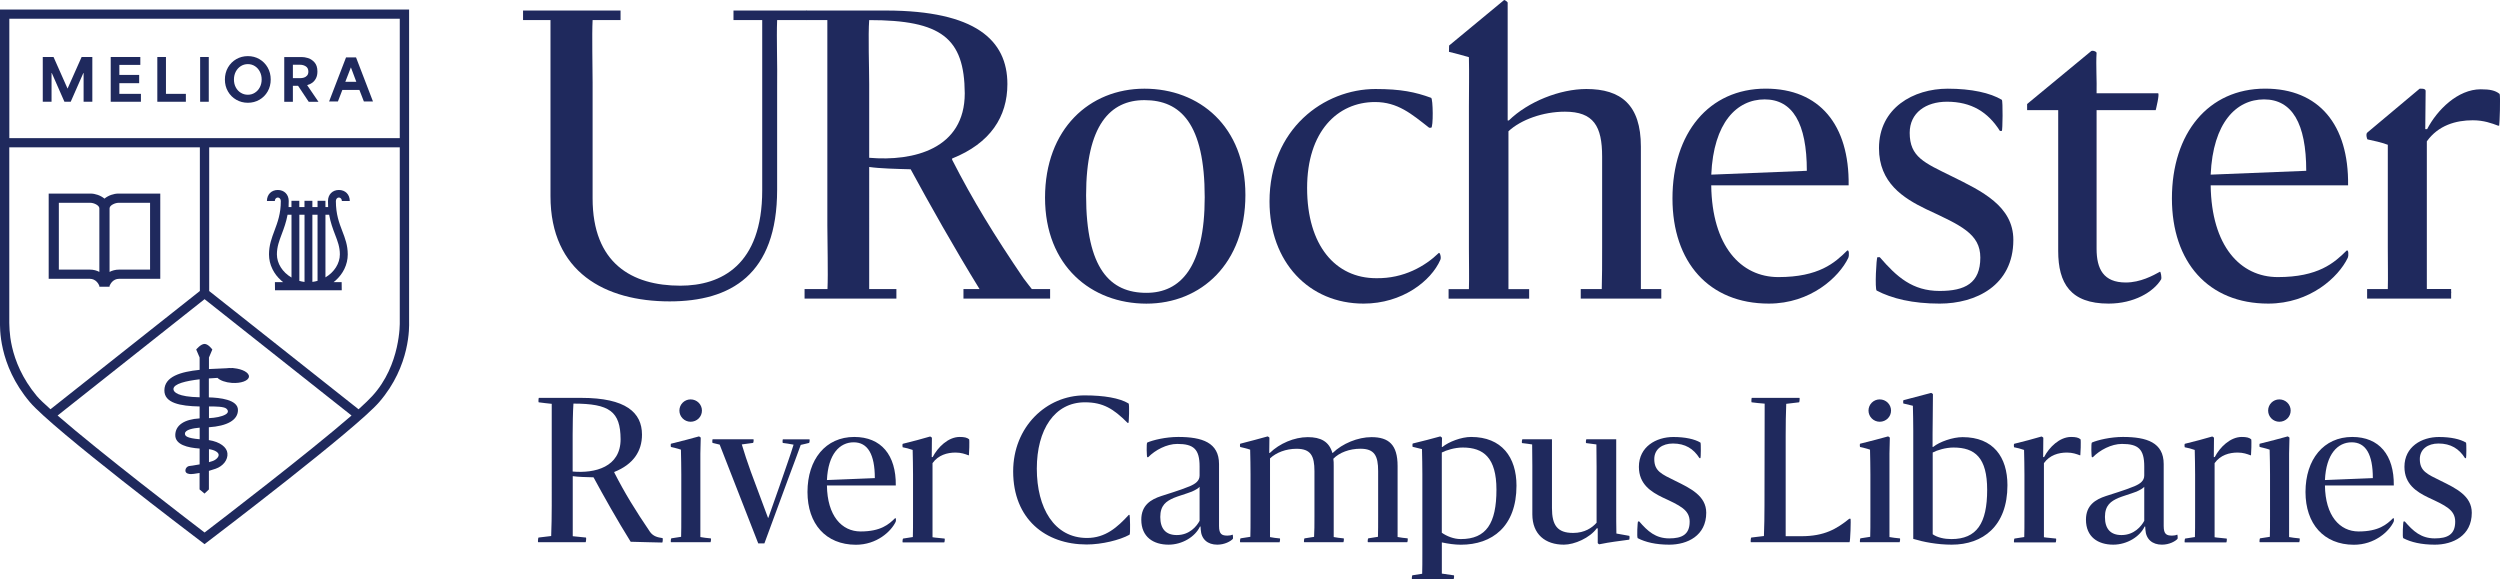 <svg y="0px" x="0px" id="Layer_1" viewBox="0 0 541.25 125.38" style="enable-background:new 0 0 541.25 125.38;" xmlns="http://www.w3.org/2000/svg" xmlns:xlink="http://www.w3.org/1999/xlink">
<g>
	<g>
		<g>
			<path style="fill:#1F295D;" d="M125.87,86.14c9.62,0,13.12,3.17,13.12,7.96c0,3.54-1.83,6.42-6,8.08v0.12     c2.25,4.42,4.58,8.21,7.75,12.87c0.71,0.96,1.62,1.17,2.71,1.33c0.08,0.04,0.04,0.96-0.08,0.96c-2.17-0.08-3.33-0.04-6.83-0.17     c-2.96-4.75-5.83-9.87-8.04-13.95c-1.54-0.04-3.37-0.08-4.5-0.25v13c1.17,0.12,1.96,0.21,2.87,0.29c0.08,0.04,0,1-0.08,1h-10.29     c-0.08,0,0-0.96,0.08-1c1-0.13,1.87-0.21,2.75-0.33c0.08-1.62,0.12-4.83,0.12-6.62V87.43c-0.92-0.08-1.83-0.21-2.83-0.33     c-0.08,0-0.04-0.96,0.04-0.96H125.87z M123.99,102.09c4.83,0.42,10.37-0.96,10.37-7c-0.04-6-2.37-7.71-10.21-7.71     c-0.12,1.62-0.17,4.92-0.17,6.71V102.09z"/>
			<path style="fill:#1F295D;" d="M145.34,116.55c0.87-0.13,1.46-0.21,2.12-0.33c0.04-1.33,0.04-2.58,0.04-4.33v-9.21     c0-1.79-0.04-3.5-0.08-5.33c-0.83-0.29-1.37-0.38-2.17-0.58c-0.04,0-0.08-0.71,0.04-0.71c2.71-0.67,3.92-1,6.04-1.58     c0.04,0,0.38,0.21,0.38,0.29c-0.04,1.04-0.04,2.17-0.08,3.42v18.08c0.71,0.13,1.37,0.21,2.25,0.29c0.13,0,0,0.83-0.04,0.83h-8.58     C145.17,117.38,145.25,116.55,145.34,116.55z M147.09,88.89c0-1.33,1.08-2.42,2.42-2.42c1.37,0,2.46,1.08,2.46,2.42     s-1.08,2.42-2.46,2.42C148.17,91.3,147.09,90.22,147.09,88.89z"/>
			<path style="fill:#1F295D;" d="M155.81,96.26c-0.54-0.12-1-0.25-1.54-0.37c-0.08,0-0.08-0.79,0.04-0.79h8.79     c0.13,0,0.04,0.79-0.08,0.79c-0.71,0.08-1.37,0.17-2.42,0.33c0.5,1.71,1.25,3.96,1.96,5.92l3.71,9.96h0.08l2.42-6.87     c1.29-3.79,2.42-6.87,3.04-8.96c-0.83-0.17-1.71-0.29-2.33-0.37c-0.08,0-0.08-0.79,0.04-0.79h5.71c0.12,0,0.04,0.79-0.08,0.79     c-0.62,0.17-1.08,0.25-1.79,0.42c-0.58,1.58-1.62,4.46-2.62,7.08l-5.25,14.25h-1.33L155.81,96.26z"/>
			<path style="fill:#1F295D;" d="M174.82,106.51c0-7.08,3.96-11.91,10.12-11.91c5.83,0,9.08,3.92,9,10.5h-14.91     c0.08,6.58,3.21,9.96,7.29,9.96c4.37,0,6.12-1.54,7.46-2.87c0.21-0.17,0.25,0.5,0.13,0.79c-1,2.08-4.08,4.96-8.62,4.96     C178.78,117.92,174.82,113.42,174.82,106.51z M179.03,103.93l10.37-0.42c0-5.17-1.54-7.75-4.58-7.75     C181.82,95.76,179.28,98.26,179.03,103.93z"/>
			<path style="fill:#1F295D;" d="M201.94,98.93c1.08-2.08,3.33-4.33,5.83-4.33c1,0,1.58,0.13,2.04,0.5c0.12,0.13,0,3.46-0.04,3.46     h-0.13c-0.67-0.25-1.54-0.58-2.75-0.58c-1.83,0-3.75,0.54-5,2.29v16.04c0.71,0.13,1.71,0.17,2.62,0.29c0.08,0,0,0.83-0.08,0.83     h-9c-0.08,0,0-0.83,0.08-0.83c0.87-0.12,1.46-0.21,2.12-0.33c0.04-1.33,0.04-2.62,0.04-4.37v-9.16c0-1.79-0.04-3.5-0.08-5.33     c-0.83-0.29-1.37-0.42-2.17-0.58c-0.04,0-0.08-0.71,0.04-0.75c2.83-0.71,3.46-0.87,5.92-1.58c0.04,0,0.38,0.21,0.38,0.29     l-0.04,4.17H201.94z"/>
			<path style="fill:#1F295D;" d="M219.35,102.05c0-9.66,7.21-16.45,15.45-16.45c4.25,0,7.58,0.58,9.54,1.75     c0.21,0.13,0.08,4.21-0.04,4.21h-0.17c-3.04-3.04-5.29-4.46-9.25-4.46c-6.58,0-10.41,5.92-10.41,14.37c0,8.5,3.75,15,10.87,15     c4,0,6.58-2.33,9.04-5h0.17c0.08,0,0.21,4.17,0,4.29c-2.12,1.17-6,2.12-9.29,2.12C226.35,117.88,219.35,112.38,219.35,102.05z"/>
			<path style="fill:#1F295D;" d="M247.09,112.51c0-3.12,2.04-4.37,4.33-5.12c1.21-0.42,3.87-1.17,6.17-2.12     c1.25-0.54,2.12-1.17,2.12-2.33v-1.96c0-3.75-1.29-4.87-4.83-4.87c-2.29,0-4.79,1.33-6.29,2.87h-0.21c-0.12,0-0.21-3.08,0-3.17     c1.25-0.54,4-1.21,6.71-1.21c5.17,0,8.83,1.21,8.83,5.87v13.41c0,1.79,0.62,2.08,1.83,2.08c0.46,0,0.83-0.08,1.12-0.21     c0.04-0.04,0.13,0.83,0.04,0.92c-0.5,0.54-1.79,1.25-3.37,1.25c-2.08,0-3.46-1.17-3.58-3.25c0-0.29-0.04-0.46-0.04-0.67h-0.13     c-1.04,2.21-3.83,3.92-6.79,3.92C249.71,117.92,247.09,116.26,247.09,112.51z M259.71,112.76v-7.37     c-0.21,0.29-0.92,0.71-1.67,1.04c-1.29,0.5-3.17,1.04-3.92,1.37c-1.62,0.71-2.92,1.58-2.92,4.12c0,2.58,1.21,3.92,3.58,3.92     C257.55,115.84,259.09,113.92,259.71,112.76z"/>
			<path style="fill:#1F295D;" d="M268.58,116.55c0.87-0.13,1.46-0.21,2.12-0.33c0.04-1.33,0.04-2.58,0.04-4.33v-9.21     c0-1.79-0.04-3.5-0.08-5.33c-0.83-0.29-1.37-0.38-2.17-0.58c-0.04,0-0.08-0.71,0.04-0.71c2.83-0.71,3.46-0.92,5.92-1.58     c0.04,0,0.38,0.21,0.38,0.29l-0.04,3.29h0.13c2.08-2.04,5.29-3.42,8.21-3.42c2.83,0,4.62,0.96,5.33,3.42h0.08     c2.08-2.04,5.46-3.42,8.37-3.42c3.75,0,5.67,1.62,5.67,6.25v15.37c0.71,0.13,1.29,0.21,2.17,0.29c0.08,0,0,0.83-0.08,0.83h-8.5     c-0.13,0-0.04-0.83,0.08-0.83c0.87-0.13,1.42-0.21,2.08-0.33c0.04-1.42,0.04-2.58,0.04-4.33v-9.91c0-3.29-0.79-4.83-3.83-4.83     c-2.37,0-4.58,0.83-5.87,2.17c0.08,0.46,0.08,1,0.08,1.58v15.37c0.71,0.13,1.29,0.21,2.17,0.29c0.08,0,0,0.83-0.08,0.83h-8.5     c-0.08,0,0-0.83,0.08-0.83c0.88-0.13,1.46-0.21,2.08-0.33c0.08-1.42,0.08-2.58,0.08-4.33v-9.91c0-3.29-0.79-4.83-3.87-4.83     c-2.33,0-4.42,0.83-5.75,2.08v17.04c0.67,0.13,1.25,0.21,2.12,0.29c0.13,0,0,0.83-0.04,0.83h-8.54     C268.41,117.38,268.49,116.55,268.58,116.55z"/>
			<path style="fill:#1F295D;" d="M305.78,124.55c0.87-0.13,1.46-0.21,2.12-0.33c0.04-1.33,0.04-2.58,0.04-4.33v-17.25     c0-1.79-0.04-3.58-0.08-5.41c-0.83-0.21-1.17-0.29-2.04-0.5c-0.04,0-0.04-0.67,0.04-0.71c2.75-0.67,3.5-0.87,5.96-1.54     c0.04,0,0.33,0.21,0.38,0.29l-0.04,2h0.12c1.37-1.12,4.08-2.17,6.21-2.17c6.62,0,9.83,4.37,9.83,10.54     c0,8.87-5.29,12.79-12.04,12.79c-1.33,0-2.75-0.21-4.12-0.5v6.75c0.75,0.12,1.75,0.25,2.62,0.38c0.08,0,0,0.83-0.08,0.83h-9     C305.61,125.38,305.7,124.55,305.78,124.55z M323.98,106.01c0-6.91-2.79-9.12-7.29-9.12c-1.75,0-3.58,0.58-4.54,1.08v17.37     c1.08,0.75,2.58,1.37,4.12,1.37C321.78,116.71,323.98,113.3,323.98,106.01z"/>
			<path style="fill:#1F295D;" d="M349.95,115.51c1.42,0.25,1.5,0.29,2.79,0.5c0.08,0.04,0.08,0.79-0.04,0.83     c-2.62,0.38-3.79,0.46-6.46,1c-0.08,0-0.33-0.21-0.33-0.29v-3.17h-0.21c-1.5,2.08-4.83,3.54-7.12,3.54     c-4.04,0-6.83-2.25-6.83-6.58v-10.5c0-1.5-0.04-3.12-0.04-4.62c-0.67-0.12-1.29-0.17-2.17-0.29c-0.12,0-0.04-0.83,0.08-0.83H336     v14.91c0,3.71,1.17,5.37,4.58,5.37c2.5,0,4.12-1.12,5.08-2.21v-12.08c0-1.58-0.04-3.29-0.04-4.87c-0.67-0.08-1.33-0.17-2.21-0.29     c-0.13,0-0.04-0.83,0.04-0.83h6.46v15.2C349.91,112.13,349.91,113.8,349.95,115.51z"/>
			<path style="fill:#1F295D;" d="M354.56,116.51c-0.21-0.13-0.04-3.62,0.08-3.62h0.25c1.83,2.12,3.54,3.67,6.5,3.67     c2.75,0,4.42-0.83,4.42-3.62c0-2.58-2.12-3.5-5.87-5.25c-2.5-1.21-5.12-2.87-5.12-6.62c0-4.37,3.75-6.46,7.46-6.46     c2.58,0,4.62,0.46,5.87,1.21c0.13,0.12,0.08,3.37,0,3.37h-0.21c-1.29-2.04-3.08-3.17-5.75-3.17c-2.29,0-4.04,1.21-4.04,3.37     c0,2.62,1.58,3.25,4.54,4.71c3.29,1.62,6.71,3.25,6.71,6.91c0,4.96-4.08,6.91-8,6.91C358.48,117.92,356.23,117.38,354.56,116.51z     "/>
			<path style="fill:#1F295D;" d="M379.14,116.38c1-0.13,1.87-0.21,2.75-0.33c0.08-1.62,0.12-4.83,0.12-6.62l0.04-22.04     c-1.08-0.08-1.87-0.17-2.83-0.29c-0.08,0-0.04-0.96,0.04-0.96h10.33c0.08,0,0,0.96-0.08,0.96c-0.92,0.13-1.88,0.21-2.79,0.33     c-0.08,1.62-0.12,4.79-0.12,6.87v21.79h3.37c5.04,0,7.66-1.58,10.41-3.79h0.25c0.13,0-0.04,5.08-0.21,5.08h-21.37     C378.97,117.38,379.06,116.38,379.14,116.38z"/>
			<path style="fill:#1F295D;" d="M402.78,116.55c0.87-0.13,1.46-0.21,2.12-0.33c0.04-1.33,0.04-2.58,0.04-4.33v-9.21     c0-1.79-0.04-3.5-0.08-5.33c-0.83-0.29-1.37-0.38-2.17-0.58c-0.04,0-0.08-0.71,0.04-0.71c2.71-0.67,3.92-1,6.04-1.58     c0.04,0,0.38,0.21,0.38,0.29c-0.04,1.04-0.04,2.17-0.08,3.42v18.08c0.71,0.13,1.37,0.21,2.25,0.29c0.13,0,0,0.83-0.04,0.83h-8.58     C402.62,117.38,402.7,116.55,402.78,116.55z M404.53,88.89c0-1.33,1.08-2.42,2.42-2.42c1.37,0,2.46,1.08,2.46,2.42     s-1.08,2.42-2.46,2.42C405.62,91.3,404.53,90.22,404.53,88.89z"/>
			<path style="fill:#1F295D;" d="M414.22,116.67V93.26c0-1.83-0.04-3.58-0.08-5.41c-0.88-0.21-1.17-0.29-2.08-0.5     c-0.04,0-0.04-0.67,0.04-0.71c2.75-0.71,3.54-0.92,6-1.58c0.04,0,0.38,0.21,0.38,0.29c0,1.17-0.04,3.08-0.04,4.87     c-0.04,2.5-0.04,4.96-0.04,6.54h0.13c1.37-1.12,4.25-2.12,6.37-2.12c6.62,0,9.71,4.29,9.71,10.41c0,8.87-5.33,12.87-12.08,12.87     C419.43,117.92,416.43,117.34,414.22,116.67z M430.22,106.05c0-6.96-2.62-9.16-7.29-9.16c-1.71,0-3.58,0.58-4.5,1.08v17.7     c1.04,0.71,2.5,1.04,4.04,1.04C427.97,116.71,430.22,113.3,430.22,106.05z"/>
			<path style="fill:#1F295D;" d="M442.56,98.93c1.08-2.08,3.33-4.33,5.83-4.33c1,0,1.58,0.13,2.04,0.5c0.13,0.13,0,3.46-0.04,3.46     h-0.13c-0.67-0.25-1.54-0.58-2.75-0.58c-1.83,0-3.75,0.54-5,2.29v16.04c0.71,0.13,1.71,0.17,2.62,0.29c0.08,0,0,0.83-0.08,0.83     h-9c-0.08,0,0-0.83,0.08-0.83c0.87-0.12,1.46-0.21,2.12-0.33c0.04-1.33,0.04-2.62,0.04-4.37v-9.16c0-1.79-0.04-3.5-0.08-5.33     c-0.83-0.29-1.37-0.42-2.17-0.58c-0.04,0-0.08-0.71,0.04-0.75c2.83-0.71,3.46-0.87,5.92-1.58c0.04,0,0.38,0.21,0.38,0.29     l-0.04,4.17H442.56z"/>
			<path style="fill:#1F295D;" d="M451.61,112.51c0-3.12,2.04-4.37,4.33-5.12c1.21-0.42,3.87-1.17,6.17-2.12     c1.25-0.54,2.12-1.17,2.12-2.33v-1.96c0-3.75-1.29-4.87-4.83-4.87c-2.29,0-4.79,1.33-6.29,2.87h-0.21c-0.12,0-0.21-3.08,0-3.17     c1.25-0.54,4-1.21,6.71-1.21c5.17,0,8.83,1.21,8.83,5.87v13.41c0,1.79,0.62,2.08,1.83,2.08c0.46,0,0.83-0.08,1.12-0.21     c0.04-0.04,0.13,0.83,0.04,0.92c-0.5,0.54-1.79,1.25-3.37,1.25c-2.08,0-3.46-1.17-3.58-3.25c0-0.29-0.04-0.46-0.04-0.67h-0.13     c-1.04,2.21-3.83,3.92-6.79,3.92C454.23,117.92,451.61,116.26,451.61,112.51z M464.23,112.76v-7.37     c-0.21,0.29-0.92,0.71-1.67,1.04c-1.29,0.5-3.17,1.04-3.92,1.37c-1.62,0.71-2.92,1.58-2.92,4.12c0,2.58,1.21,3.92,3.58,3.92     C462.06,115.84,463.6,113.92,464.23,112.76z"/>
			<path style="fill:#1F295D;" d="M479.51,98.93c1.08-2.08,3.33-4.33,5.83-4.33c1,0,1.58,0.13,2.04,0.5c0.12,0.13,0,3.46-0.04,3.46     h-0.13c-0.67-0.25-1.54-0.58-2.75-0.58c-1.83,0-3.75,0.54-5,2.29v16.04c0.71,0.13,1.71,0.17,2.62,0.29c0.08,0,0,0.83-0.08,0.83     h-9c-0.08,0,0-0.83,0.08-0.83c0.87-0.12,1.46-0.21,2.12-0.33c0.04-1.33,0.04-2.62,0.04-4.37v-9.16c0-1.79-0.04-3.5-0.08-5.33     c-0.83-0.29-1.37-0.42-2.17-0.58c-0.04,0-0.08-0.71,0.04-0.75c2.83-0.71,3.46-0.87,5.92-1.58c0.04,0,0.38,0.21,0.38,0.29     l-0.04,4.17H479.51z"/>
			<path style="fill:#1F295D;" d="M489.3,116.55c0.87-0.13,1.46-0.21,2.12-0.33c0.04-1.33,0.04-2.58,0.04-4.33v-9.21     c0-1.79-0.04-3.5-0.08-5.33c-0.83-0.29-1.37-0.38-2.17-0.58c-0.04,0-0.08-0.71,0.04-0.71c2.71-0.67,3.92-1,6.04-1.58     c0.04,0,0.38,0.21,0.38,0.29c-0.04,1.04-0.04,2.17-0.08,3.42v18.08c0.71,0.13,1.37,0.21,2.25,0.29c0.13,0,0,0.83-0.04,0.83h-8.58     C489.13,117.38,489.21,116.55,489.3,116.55z M491.05,88.89c0-1.33,1.08-2.42,2.42-2.42c1.37,0,2.46,1.08,2.46,2.42     s-1.08,2.42-2.46,2.42C492.13,91.3,491.05,90.22,491.05,88.89z"/>
			<path style="fill:#1F295D;" d="M499.14,106.51c0-7.08,3.96-11.91,10.12-11.91c5.83,0,9.08,3.92,9,10.5h-14.91     c0.08,6.58,3.21,9.96,7.29,9.96c4.37,0,6.12-1.54,7.46-2.87c0.21-0.17,0.25,0.5,0.12,0.79c-1,2.08-4.08,4.96-8.62,4.96     C503.1,117.92,499.14,113.42,499.14,106.51z M503.35,103.93l10.37-0.42c0-5.17-1.54-7.75-4.58-7.75     C506.14,95.76,503.6,98.26,503.35,103.93z"/>
			<path style="fill:#1F295D;" d="M520.3,116.51c-0.21-0.13-0.04-3.62,0.08-3.62h0.25c1.83,2.12,3.54,3.67,6.5,3.67     c2.75,0,4.42-0.83,4.42-3.62c0-2.58-2.12-3.5-5.87-5.25c-2.5-1.21-5.12-2.87-5.12-6.62c0-4.37,3.75-6.46,7.46-6.46     c2.58,0,4.62,0.46,5.87,1.21c0.12,0.12,0.08,3.37,0,3.37h-0.21c-1.29-2.04-3.08-3.17-5.75-3.17c-2.29,0-4.04,1.21-4.04,3.37     c0,2.62,1.58,3.25,4.54,4.71c3.29,1.62,6.71,3.25,6.71,6.91c0,4.96-4.08,6.91-8,6.91C524.21,117.92,521.96,117.38,520.3,116.51z"/>
		</g>
	</g>
	<g>
		<path style="fill:#1F295D;" d="M47.09,81.81c0.56,0.56,1.73,0.99,3.12,1.09c1.97,0.13,3.62-0.47,3.69-1.36    c0.06-0.85-1.39-1.65-3.27-1.83c-0.1-0.02-0.2-0.04-0.31-0.04c-0.05,0-0.1,0-0.14,0.01c-0.42-0.02-0.82,0-1.19,0.05    c-0.17,0.01-0.34,0.01-0.52,0.02c-1.05,0.04-2.14,0.08-3.23,0.15v-2.5l0.73-1.73c0,0-0.86-1.21-1.68-1.21    c-0.83,0-1.81,1.21-1.81,1.21l0.74,1.73v2.67c-4.08,0.42-7.61,1.44-7.63,4.44c-0.02,2.74,3.39,3.41,7.63,3.49v2.58    c-3.33,0.2-5.22,1.47-5.27,3.58c-0.05,2.12,2.7,2.78,5.27,2.95v3.43c-1.23,0.24-2.13,0.34-2.16,0.34    c-0.55,0.05-0.96,0.54-0.91,1.09c0.05,0.52,0.69,0.67,1.2,0.67c0.21,0,0.9-0.06,1.86-0.24v3.56l1.07,0.9l0.95-0.9v-4.02    c0.47-0.13,0.96-0.28,1.46-0.46c1.63-0.57,2.69-1.93,2.55-3.35c-0.12-1.3-1.58-2.47-4.02-2.85v-2.78c3.94-0.26,6.3-1.54,6.3-3.74    c0-2.26-3.96-2.66-6.3-2.73v-4.1C45.88,81.88,46.5,81.84,47.09,81.81z M40.04,93.87c0.02-0.85,1.82-1.17,3.19-1.28v2.51    C40.49,94.86,40.02,94.42,40.04,93.87z M47.33,98.39c0.11,0.56-0.62,1.21-1.34,1.44c-0.25,0.08-0.5,0.16-0.75,0.23v-2.82    C46.55,97.43,47.25,97.93,47.33,98.39z M49,88.46c0.35,0.29,0.62,0.83-0.2,1.29c-0.81,0.46-2.16,0.71-3.56,0.78V88    C46.62,87.99,48.46,88.01,49,88.46z M43.22,86.01c-4.75-0.09-5.69-1.13-5.67-1.79c0.04-1.13,2.69-1.75,5.67-2.1V86.01z"/>
		<g>
			<polygon style="fill:#1F295D;" points="11.16,15.8 11.21,15.8 13.95,22.03 15.31,22.03 18.05,15.8 18.1,15.8 18.1,22.03      19.99,22.03 19.99,12.34 17.67,12.34 14.64,19.15 14.61,19.15 11.59,12.34 9.26,12.34 9.26,22.03 11.16,22.03    "/>
			<polygon style="fill:#1F295D;" points="30.51,20.32 25.84,20.32 25.84,18.01 30.13,18.01 30.13,16.22 25.84,16.22 25.84,14.05      30.38,14.05 30.38,12.34 23.97,12.34 23.97,22.03 30.51,22.03    "/>
			<polygon style="fill:#1F295D;" points="40.24,20.32 35.93,20.32 35.93,12.34 34.06,12.34 34.06,22.03 40.24,22.03    "/>
			<rect y="12.34" x="43.33" style="fill:#1F295D;" width="1.87" height="9.69"/>
			<path style="fill:#1F295D;" d="M51.16,21.6c0.75,0.43,1.59,0.65,2.5,0.65c0.91,0,1.75-0.22,2.5-0.65     c0.75-0.43,1.35-1.03,1.79-1.8c0.44-0.77,0.66-1.63,0.66-2.59c0-0.96-0.22-1.83-0.66-2.6c-0.44-0.77-1.04-1.37-1.79-1.81     c-0.75-0.44-1.59-0.65-2.5-0.65c-0.91,0-1.75,0.22-2.5,0.65c-0.75,0.43-1.35,1.03-1.8,1.8c-0.44,0.77-0.67,1.64-0.67,2.61     c0,0.97,0.22,1.84,0.67,2.6C49.8,20.57,50.4,21.17,51.16,21.6z M51.05,15.5c0.27-0.5,0.63-0.9,1.09-1.19     c0.46-0.29,0.97-0.43,1.53-0.43c0.56,0,1.07,0.15,1.52,0.44c0.45,0.29,0.81,0.69,1.07,1.2c0.26,0.51,0.39,1.06,0.39,1.68     c0,0.63-0.13,1.19-0.4,1.7c-0.26,0.5-0.62,0.89-1.08,1.18c-0.45,0.29-0.95,0.43-1.51,0.43s-1.06-0.14-1.52-0.42     c-0.46-0.28-0.83-0.67-1.09-1.17c-0.27-0.5-0.4-1.07-0.4-1.71C50.65,16.57,50.79,16,51.05,15.5z"/>
			<path style="fill:#1F295D;" d="M63.4,18.57h1.13l2.31,3.47h2.11c0,0-2.03-2.99-2.45-3.6v-0.01c0.41-0.11,0.78-0.28,1.11-0.52     c0.33-0.24,0.59-0.56,0.8-0.96c0.21-0.41,0.31-0.9,0.31-1.48c0-0.86-0.22-1.52-0.65-1.99c-0.43-0.46-0.9-0.77-1.39-0.91     c-0.5-0.15-0.95-0.22-1.36-0.22h-3.78v9.69h1.87V18.57z M63.4,14.02c0,0,1.24,0,1.6,0c0.44,0,0.85,0.12,1.21,0.35     c0.36,0.23,0.55,0.61,0.55,1.13c0,0.36-0.09,0.65-0.28,0.86c-0.19,0.21-0.41,0.36-0.67,0.44c-0.26,0.08-0.54,0.12-0.83,0.12     c-0.34,0-1.57,0-1.57,0V14.02z"/>
			<path style="fill:#1F295D;" d="M74.12,19.47h3.69l0.97,2.5h1.97l-3.67-9.55h-2.16l-3.67,9.55h1.91L74.12,19.47z M75.96,14.61     h0.02l1.16,3.1h-2.38L75.96,14.61z"/>
		</g>
		<path style="fill:#1F295D;" d="M88.57,69.71V2.06H0v67.65c0.02,0.89-0.45,9.17,6.46,17.34c4.99,5.9,35.9,29.29,37.21,30.29    l0.61,0.47l0.61-0.47c1.31-1,32.16-24.44,37.21-30.29C88.93,79.16,88.58,70.56,88.57,69.71z M86.55,4.05V29.9H2.02l0-25.85H86.55z     M7.98,85.75C1.53,78.03,2.1,70.4,2.01,69.87l0-37.98h41.26v31.11l-32.34,25.6C9.62,87.43,8.58,86.46,7.98,85.75z M44.29,115.29    C40.64,112.5,21.73,98,12.47,89.96l31.82-25.19l31.82,25.19C66.84,98,47.94,112.5,44.29,115.29z M80.59,85.75    c-0.63,0.68-1.64,1.68-2.96,2.86l-32.34-25.6V31.9h41.26v37.87C86.55,69.76,86.81,78.99,80.59,85.75z"/>
		<path style="fill:#1F295D;" d="M21.51,61.88v0.2h2.21v-0.2c0.15-0.37,0.73-1.52,2.08-1.52h8.9V41.91h-9.08    c-0.97,0-2.15,0.39-3,1.09c-0.85-0.7-2.03-1.09-3-1.09h-9.08v18.45h8.9C20.78,60.36,21.36,61.51,21.51,61.88z M25.62,43.91h6.87    v14.46H25.8c-0.82,0-1.51,0.2-2.08,0.5V45.11C23.72,44.42,24.97,43.91,25.62,43.91z M12.74,43.91h6.87c0.65,0,1.9,0.51,1.9,1.2    v13.76c-0.57-0.31-1.26-0.5-2.08-0.5h-6.69V43.91z"/>
		<path style="fill:#1F295D;" d="M73.37,41.13c-1.39,0-2.36,0.98-2.36,2.39c0,0.37,0.01,0.93,0.03,1.31h-0.58v-1.35h-1.71v1.35    h-1.12v-1.35h-1.71v1.35h-1.12v-1.35H63.1v1.35h-0.62c0.02-0.38,0.03-0.94,0.03-1.31c0-1.41-0.97-2.39-2.36-2.39    c-1.39,0-2.36,0.98-2.36,2.39h0.1h0.1h1.31h0.1h0.1c0-0.42,0.29-0.76,0.65-0.76c0.36,0,0.65,0.34,0.65,0.76    c0,2.75-0.7,4.6-1.37,6.4c-0.61,1.63-1.19,3.17-1.19,5.16c0,1.1,0.25,2.16,0.74,3.17c0.46,0.94,1.1,1.78,1.92,2.5    c0.13,0.11,0.26,0.23,0.4,0.33h-1.78l0.02,1.77h14.45l-0.02-1.77h-1.74c0.14-0.11,0.27-0.22,0.4-0.33    c0.82-0.73,1.46-1.57,1.92-2.5c0.49-1.01,0.74-2.08,0.74-3.17c0-1.98-0.57-3.47-1.18-5.05c-0.68-1.78-1.39-3.62-1.39-6.51    c0-0.42,0.29-0.76,0.65-0.76c0.36,0,0.65,0.34,0.65,0.76h0.1h0.1h1.31h0.1h0.1C75.73,42.11,74.76,41.13,73.37,41.13z M63.1,60.08    c-1.95-1.14-3.15-3.05-3.15-5.01c0-1.61,0.49-2.91,1.06-4.42c0.45-1.19,0.95-2.53,1.25-4.16h0.85V60.08z M64.81,60.81V46.49h1.12    v14.55C65.55,60.99,65.17,60.92,64.81,60.81z M67.63,61.03V46.49h1.12V60.8C68.38,60.91,68.01,60.99,67.63,61.03z M71.26,46.49    c0.3,1.72,0.82,3.09,1.28,4.29c0.56,1.45,1.04,2.7,1.04,4.29c0,1.94-1.19,3.84-3.12,4.98V46.49H71.26z"/>
	</g>
	<g>
		<path style="fill:#1F295D;" d="M226.25,42.8c0-14.88,9.64-23.6,21.52-23.6c11.88,0,21.86,8.14,21.86,23.02    c0,14.79-9.56,23.52-21.44,23.52C236.3,65.73,226.25,57.59,226.25,42.8z M260.82,42.71c0-15.96-5.24-21.03-13.05-21.03    c-7.4,0-12.63,5.4-12.63,20.61c0,15.96,5.24,21.11,13.05,21.11C255.58,63.41,260.82,57.84,260.82,42.71z"/>
		<path style="fill:#1F295D;" d="M311.5,54.76c0.25-0.17,0.58,1,0.33,1.5c-1.99,4.57-8.23,9.47-16.62,9.47    c-11.8,0-20.36-8.98-20.36-22.11c0-15.71,11.8-24.35,22.94-24.35c5.48,0,8.64,0.66,12.05,1.91c0.42,0.17,0.5,6.48,0,6.48h-0.42    c-3.82-2.99-6.81-5.57-11.72-5.57c-8.14,0-14.71,6.4-14.71,18.61c0,12.47,6.15,19.53,14.96,19.53    C303.94,60.33,308.59,57.59,311.5,54.76z"/>
		<path style="fill:#1F295D;" d="M362.09,42.96c0-14.13,7.89-23.77,20.19-23.77c11.63,0,18.12,7.81,17.95,20.94h-29.75    c0.17,13.13,6.4,19.86,14.54,19.86c8.73,0,12.22-3.07,14.88-5.73c0.42-0.33,0.5,1,0.25,1.58c-1.99,4.15-8.14,9.89-17.2,9.89    C369.99,65.73,362.09,56.76,362.09,42.96z M370.49,37.81l20.69-0.83c0-10.3-3.08-15.46-9.14-15.46    C376.05,21.52,370.98,26.51,370.49,37.81z"/>
		<path style="fill:#1F295D;" d="M406.3,62.91c-0.42-0.25-0.08-7.23,0.17-7.23h0.5c3.66,4.24,7.06,7.31,12.96,7.31    c5.48,0,8.81-1.66,8.81-7.23c0-5.15-4.24-6.98-11.72-10.47c-4.99-2.41-10.22-5.73-10.22-13.21c0-8.73,7.48-12.88,14.88-12.88    c5.15,0,9.22,0.91,11.72,2.41c0.25,0.25,0.17,6.73,0,6.73h-0.42c-2.58-4.07-6.15-6.32-11.47-6.32c-4.57,0-8.06,2.41-8.06,6.73    c0,5.24,3.16,6.48,9.06,9.39c6.57,3.24,13.38,6.48,13.38,13.8c0,9.89-8.14,13.79-15.96,13.79    C414.11,65.73,409.62,64.65,406.3,62.91z"/>
		<path style="fill:#1F295D;" d="M445.6,54.35v-30.5h-6.73v-1.33l13.79-11.39c0.25-0.33,1.25,0,1.25,0.33    c-0.17,2.66,0.08,5.98,0,8.73h13.3c0.42,0-0.5,3.66-0.5,3.66h-12.8v30c0,4.4,1.5,7.31,6.32,7.31c3.16,0,5.9-1.5,7.4-2.33    c0.17-0.08,0.42,1.33,0.25,1.66c-1.66,2.74-5.9,5.24-11.38,5.24C448.26,65.73,445.6,61.33,445.6,54.35z"/>
		<path style="fill:#1F295D;" d="M470.22,42.96c0-14.13,7.89-23.77,20.19-23.77c11.63,0,18.12,7.81,17.95,20.94h-29.75    c0.17,13.13,6.4,19.86,14.54,19.86c8.73,0,12.22-3.07,14.88-5.73c0.42-0.33,0.5,1,0.25,1.58c-1.99,4.15-8.14,9.89-17.2,9.89    C478.11,65.73,470.22,56.76,470.22,42.96z M478.61,37.81l20.69-0.83c0-10.3-3.08-15.46-9.14-15.46    C484.18,21.52,479.11,26.51,478.61,37.81z"/>
		<path style="fill:#1F295D;" d="M355.25,62.58V31.74c0-9.06-4.32-12.47-11.8-12.47c-5.73,0-12.63,2.74-16.79,6.81h-0.25V0.58    c0-0.17-0.59-0.58-0.76-0.58l-11.92,9.86l-0.03,1.36c1.66,0.42,2.66,0.66,4.32,1.16c0.08,3.66,0,7.15,0,10.72v30.59    c0,3.49,0.08,6.24,0,8.9h-4.4v2.07h0.08h17.12h0.24v-2.07h-4.48V28.42c2.66-2.49,7.48-4.24,12.22-4.24c6.23,0,8.06,3.16,8.06,9.72    v19.78c0,3.44,0,6.11-0.08,8.9h-4.55v2.07h0.14h17.04h0.26v-2.07H355.25z"/>
		<path style="fill:#1F295D;" d="M537.08,19.33c-4.97,0-9.45,4.47-11.6,8.62h-0.41l0.08-8.29c-0.01-0.59-1.23-0.45-1.31-0.45    l-11.32,9.49c-0.39,0.3-0.05,1.48,0.04,1.48c1.57,0.33,2.74,0.58,4.4,1.16c0,0,0,0.58,0,4.15v18.23c0,3.33,0.07,6.29,0,8.86h-4.48    v2.07h18.19v-1.14c0.03-0.17,0.04-0.34,0-0.41v-0.53h-5.26V30.6c2.49-3.48,6.3-4.56,9.94-4.56c2.4,0,4.14,0.66,5.47,1.16h0.25    c0.08,0,0.33-6.63,0.08-6.88C540.23,19.58,539.07,19.33,537.08,19.33z"/>
		<path style="fill:#1F295D;" d="M159.05,2.28h-0.25v0.9c-0.02,0.23-0.02,0.46,0,0.65v0.52h1.04c0.08,0,0.15,0,0.22,0h4.96v36.87    c0,16.16-8.87,20.63-17.73,20.63c-10.52,0-18.99-4.89-18.99-18.89V17.94c0-3.56-0.17-10.36,0-13.59h6.05V2.28h-0.25h-20.47h-0.39    v2.07h5.94v38.11c0,16.49,11.87,22.79,25.79,22.79c13.17,0,23.28-5.72,23.28-24.19V18.76c0.08-4.98-0.16-10.32,0-14.42h6.47V2.28    h-1.31H159.05z"/>
		<path style="fill:#1F295D;" d="M226.83,62.58h-3.44c0,0-1.14-1.44-1.8-2.33c-6.32-9.31-10.97-16.87-15.46-25.68v-0.25    c8.31-3.32,11.97-9.06,11.97-16.12c0-9.56-6.98-15.87-26.18-15.92h-1.72h-15.48h-0.08v2.07h4.48v44.43    c0,3.48,0.19,10.44,0.03,13.8h-4.96v2.07h0.19h19.37h0.32v-2.07h-5.89V36.15c2.24,0.33,5.9,0.42,8.98,0.5    c4.09,7.55,9.44,17.04,14.91,25.93h-3.48v2.07h4.76l0,0h14l0,0v-2.07H226.83z M188.18,34.16V18.2c0-3.57-0.25-10.61,0-13.85    c15.62,0,20.61,3.88,20.69,15.84C208.87,32.24,197.82,34.99,188.18,34.16z"/>
	</g>
</g>
</svg>